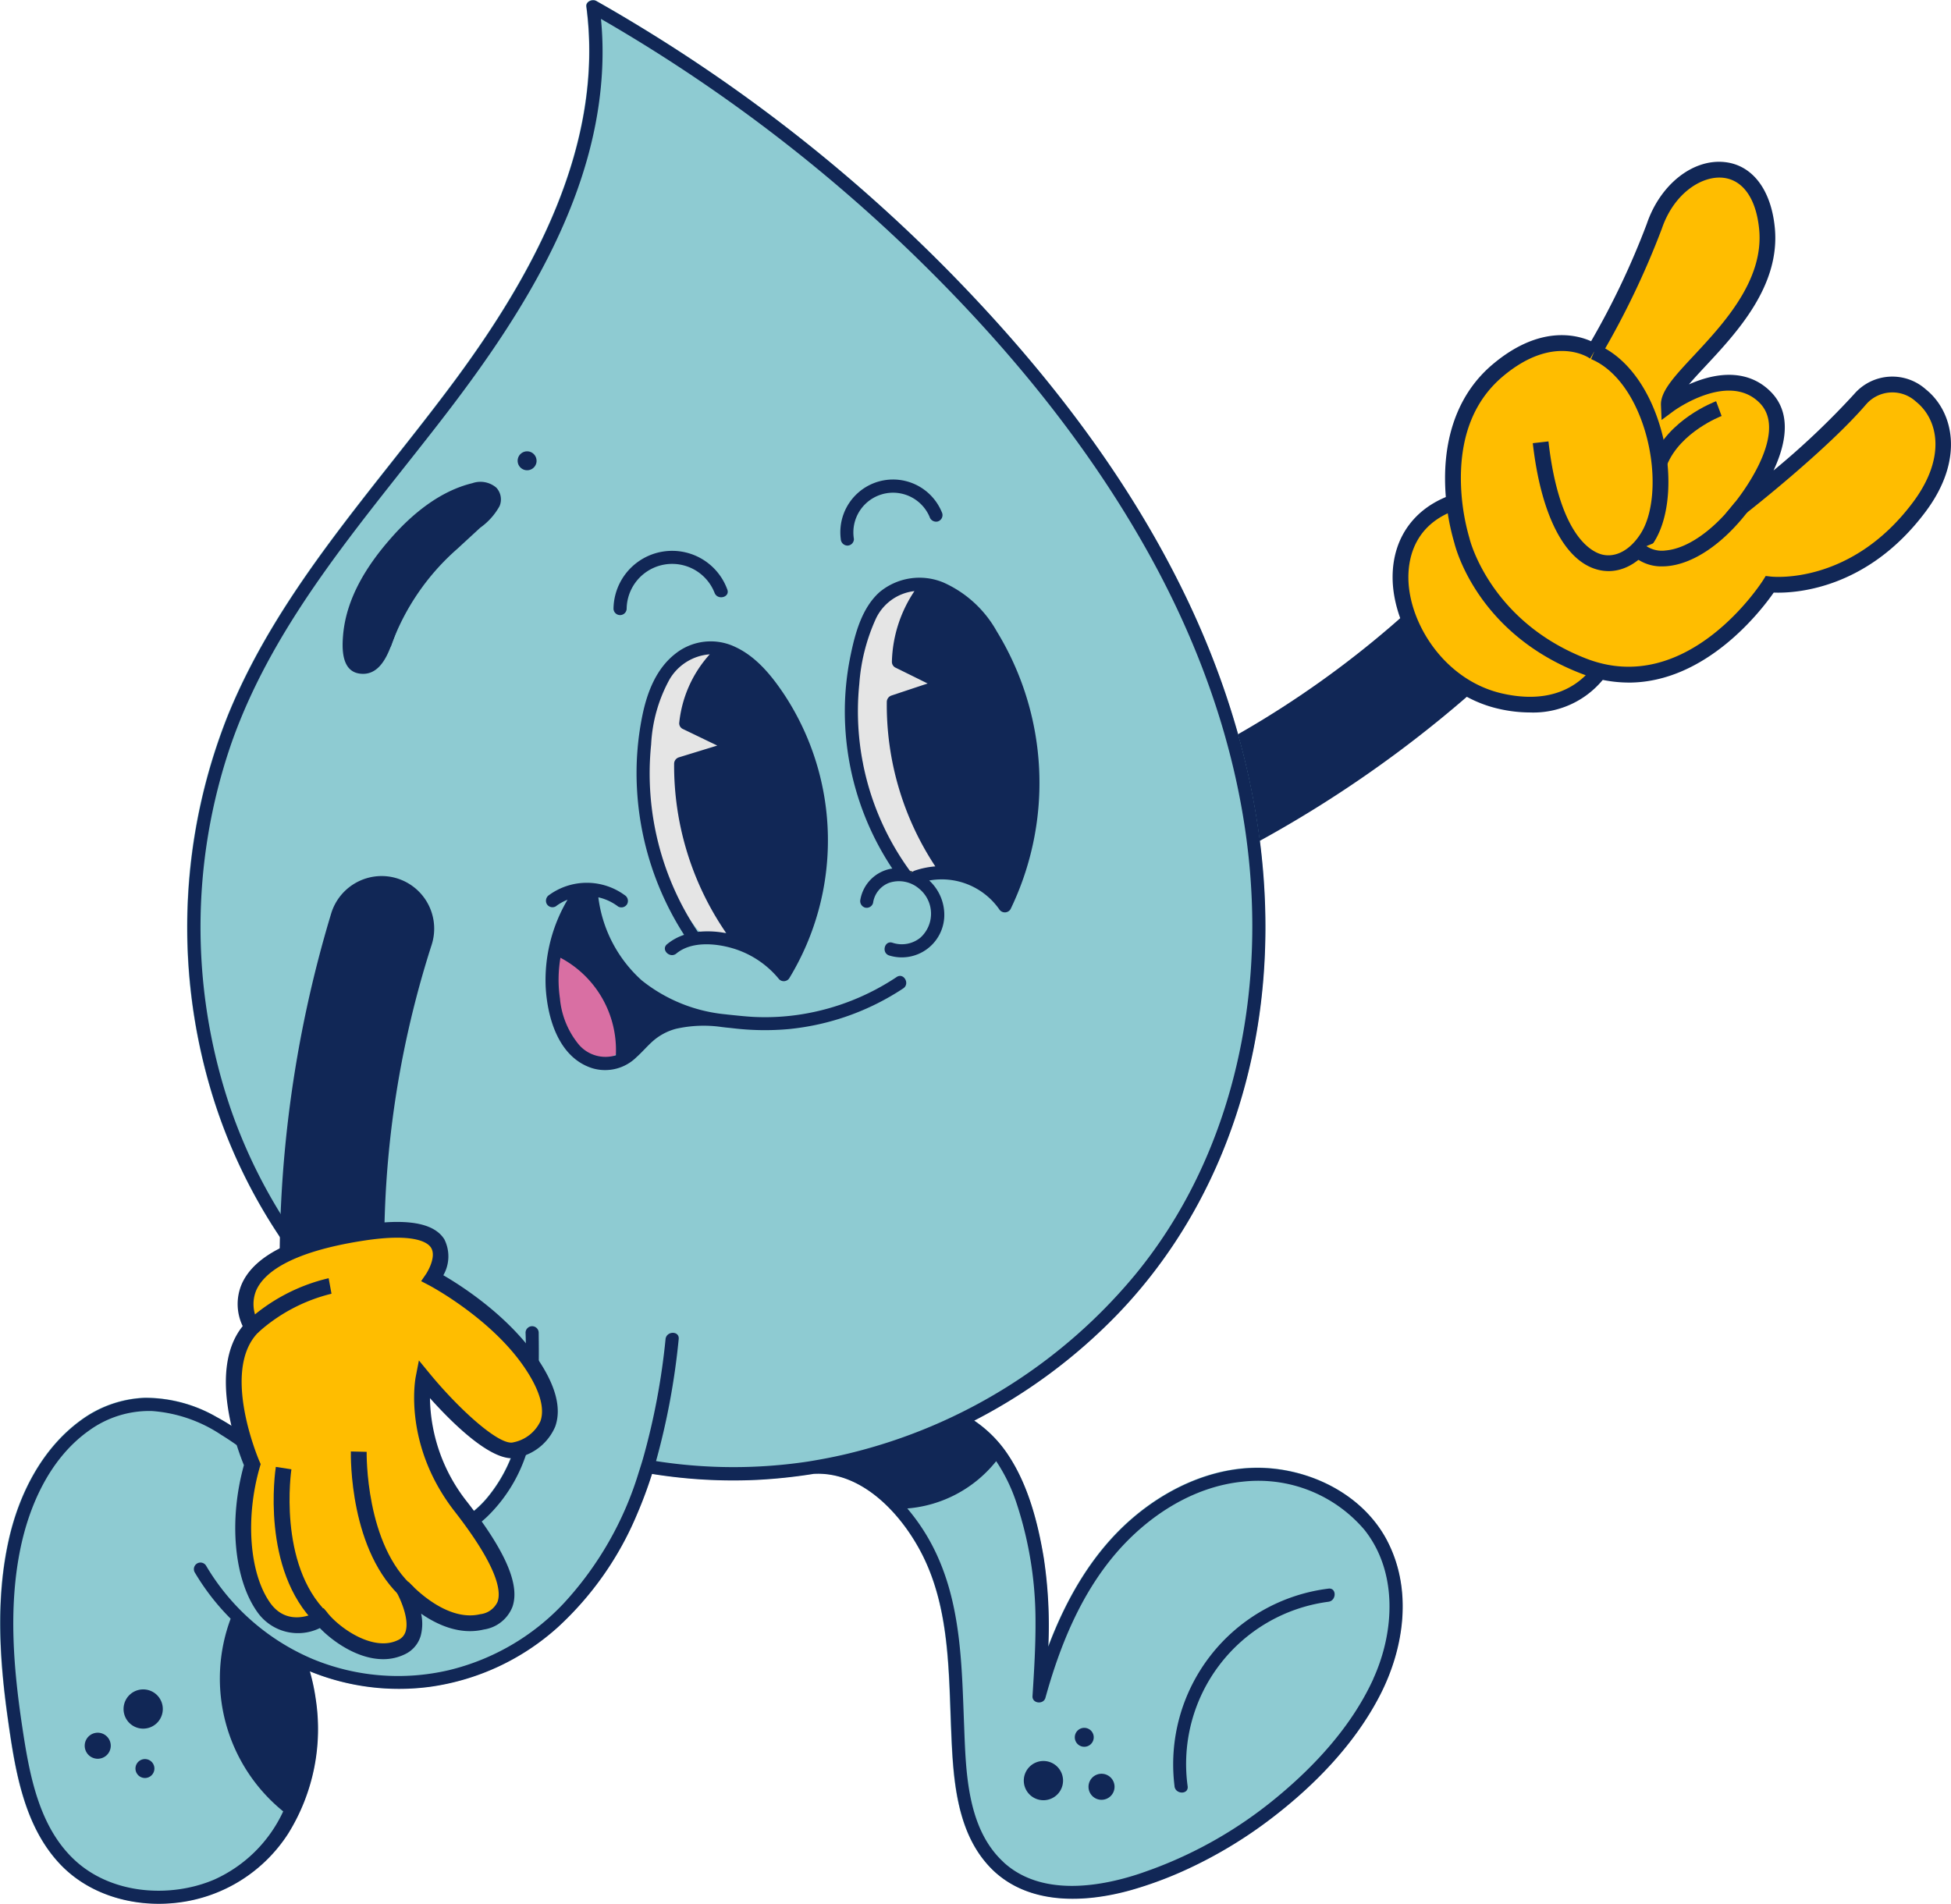 <svg xmlns="http://www.w3.org/2000/svg" xmlns:xlink="http://www.w3.org/1999/xlink" id="Groupe_1736" data-name="Groupe 1736" width="229.225" height="223.699" viewBox="0 0 229.225 223.699"><defs><clipPath id="clip-path"><rect id="Rectangle_207" data-name="Rectangle 207" width="229.225" height="223.699" fill="none"></rect></clipPath></defs><g id="Groupe_218" data-name="Groupe 218" clip-path="url(#clip-path)"><path id="Trac&#xE9;_1658" data-name="Trac&#xE9; 1658" d="M221.936,137.417h0a6.13,6.13,0,0,1,2.185-9.153A114.983,114.983,0,0,0,257,103.7a6.128,6.128,0,1,1,8.878,8.449,140.291,140.291,0,0,1-36.174,27.027,6.143,6.143,0,0,1-7.77-1.756" transform="translate(-84.42 -38.914)" fill="#112756"></path><path id="Trac&#xE9;_1659" data-name="Trac&#xE9; 1659" d="M291.127,112.834s-2.644,8.192-12.9,5.888c-11.875-2.668-17.216-20.635-4.221-23.729Z" transform="translate(-101.916 -36.333)" fill="#ffbd00"></path><path id="Trac&#xE9;_1660" data-name="Trac&#xE9; 1660" d="M281.066,119.415a16.506,16.506,0,0,1-3.611-.423c-7.668-1.723-12.455-9.331-12.494-15.392-.033-5.111,3.056-8.9,8.262-10.143l.516-.123,17.867,18.623-.17.527a10.592,10.592,0,0,1-10.369,6.93m-7.922-24.024c-5.529,1.548-6.346,5.771-6.331,8.2.034,5.352,4.268,12.072,11.049,13.6,7.939,1.786,10.871-3.136,11.611-4.773Z" transform="translate(-101.342 -35.699)" fill="#112756"></path><path id="Trac&#xE9;_1661" data-name="Trac&#xE9; 1661" d="M277.507,75.905s-4.229-12.939,4.2-20.042c6.591-5.55,11.317-2.177,11.317-2.177s4.877-8.276,7.066-14.736c2.7-7.978,12.246-9.824,13.243.219s-11.674,17.355-11.53,20.744c0,0,7.016-5.194,11.316-.886s-2.8,12.9-2.8,12.9,9.395-7.353,13.957-12.667,14.643,2.35,6.971,12.636-17.588,9.119-17.588,9.119-9.088,14.585-21.939,9.565c-11.875-4.638-14.22-14.675-14.22-14.675" transform="translate(-105.735 -12.35)" fill="#ffbd00"></path><path id="Trac&#xE9;_1662" data-name="Trac&#xE9; 1662" d="M296.512,91.977a15.547,15.547,0,0,1-5.7-1.108c-11.934-4.662-14.576-14.478-14.775-15.289a27.2,27.2,0,0,1-1.095-7.607c0-5.677,1.93-10.308,5.6-13.393,5.443-4.584,9.764-3.513,11.559-2.711a93.193,93.193,0,0,0,6.543-13.791c1.57-4.633,5.439-7.688,9.2-7.253,3.215.368,5.4,3.238,5.838,7.677.679,6.836-4.434,12.318-8.168,16.322-.671.719-1.35,1.448-1.922,2.117.433-.192.9-.378,1.392-.541,3.352-1.111,6.2-.629,8.217,1.4,2.564,2.568,1.73,6.278.333,9.256a92.477,92.477,0,0,0,9.468-8.971,5.918,5.918,0,0,1,8.425-.561c3.227,2.583,4.6,8.177-.009,14.354-6.926,9.286-15.55,9.614-17.861,9.526-1.47,2.11-7.942,10.576-17.049,10.576M277.835,75.118c.031.128,2.429,9.639,13.655,14.025,11.995,4.685,20.729-9.053,20.815-9.192l.311-.5.584.069c.38.041,9.5.949,16.737-8.753,3.893-5.22,2.974-9.688.335-11.8a4.09,4.09,0,0,0-5.861.322c-4.57,5.321-13.7,12.489-14.089,12.792l-6.688,5.234,5.4-6.554c.066-.08,6.512-7.993,2.857-11.656-3.692-3.7-10.046.93-10.109.977l-1.4,1.039-.073-1.744c-.068-1.611,1.577-3.375,3.855-5.816,3.492-3.745,8.275-8.873,7.68-14.875-.353-3.561-1.886-5.754-4.205-6.02-2.444-.285-5.791,1.733-7.238,6.007a97.9,97.9,0,0,1-7.146,14.909l-.513.871-.823-.587c-.167-.115-4.266-2.849-10.183,2.132-3.267,2.751-4.927,6.762-4.935,11.923a25.639,25.639,0,0,0,1.015,7.122Z" transform="translate(-105.161 -11.774)" fill="#112756"></path><path id="Trac&#xE9;_1663" data-name="Trac&#xE9; 1663" d="M299.407,66.94c7.131,2.954,9.77,16.288,6.278,21.823s-10.794,4.355-12.562-11.19" transform="translate(-112.114 -25.603)" fill="#ffbd00"></path><path id="Trac&#xE9;_1664" data-name="Trac&#xE9; 1664" d="M300.537,92.177a5,5,0,0,1-1.121-.128c-3.972-.908-6.809-6.34-7.783-14.9l1.841-.21c1.284,11.291,5.188,13.039,6.354,13.306,1.6.364,3.283-.571,4.5-2.505,1.689-2.677,1.848-7.763.385-12.367-1.284-4.042-3.556-7-6.234-8.106l.709-1.711c3.185,1.318,5.841,4.693,7.291,9.256,1.641,5.169,1.407,10.762-.584,13.916-1.4,2.219-3.345,3.45-5.361,3.45" transform="translate(-111.544 -25.073)" fill="#112756"></path><path id="Trac&#xE9;_1665" data-name="Trac&#xE9; 1665" d="M323.791,96.478c-4.366,5.635-9.522,7.4-12.139,5" transform="translate(-119.201 -36.901)" fill="#ffbd00"></path><path id="Trac&#xE9;_1666" data-name="Trac&#xE9; 1666" d="M314.112,103.1a5.021,5.021,0,0,1-3.474-1.286l1.252-1.367a3.3,3.3,0,0,0,2.623.783c2.526-.215,5.576-2.334,8.159-5.668l1.464,1.135c-2.938,3.791-6.388,6.116-9.465,6.378-.188.016-.374.023-.558.023" transform="translate(-118.813 -36.549)" fill="#112756"></path><path id="Trac&#xE9;_1667" data-name="Trac&#xE9; 1667" d="M322.709,77.754s-5.211,1.932-6.977,6.332" transform="translate(-120.761 -29.739)" fill="#ffbd00"></path><path id="Trac&#xE9;_1668" data-name="Trac&#xE9; 1668" d="M316.06,83.892l-1.719-.69c1.9-4.727,7.286-6.771,7.515-6.856l.645,1.736c-.048.018-4.854,1.854-6.441,5.809" transform="translate(-120.229 -29.201)" fill="#112756"></path><path id="Trac&#xE9;_1669" data-name="Trac&#xE9; 1669" d="M162.938,180.984c-2.637-5.007-8.083-7.96-13.6-8.466-6-.55-11.869,2.02-16.346,5.879-4.625,3.982-7.725,9.392-9.856,15.054a53.256,53.256,0,0,0-.531-10.4c-.679-4.119-1.822-8.547-4.15-12.066a14.425,14.425,0,0,0-4.026-4.089,64.263,64.263,0,0,0,16.79-12.449C141.51,143.8,147.185,129.768,148.4,115.1c1.278-15.543-2.371-31.049-9.1-45.018s-16.34-26.4-27.109-37.477a188.026,188.026,0,0,0-37.1-29.542q-2.5-1.528-5.057-2.97c-.457-.253-1.241.062-1.161.667C71.014,16.984,62.671,32.193,53.334,44.8,43.948,57.462,32.808,69.2,26.768,83.99a67.245,67.245,0,0,0-2.18,43.517A63.549,63.549,0,0,0,49.011,161.89a66.023,66.023,0,0,0,11.826,6.663,17.4,17.4,0,0,1-3.316,7.034,11.579,11.579,0,0,1-7.145,4.366c-3.248.506-6.509-.6-9.325-2.161-5.663-3.124-9.917-8.225-15.611-11.3a16.751,16.751,0,0,0-8.485-2.267,13.572,13.572,0,0,0-7.46,2.624c-4.563,3.31-7.287,8.664-8.491,14.068C-.551,187.882-.075,195.088.919,202.1c.84,5.928,1.865,12.474,6.175,16.982,3.551,3.705,8.929,5.088,13.925,4.434a17.944,17.944,0,0,0,12.814-8.1,23.271,23.271,0,0,0,3.223-15.858,23.665,23.665,0,0,0-.685-3.2,27.654,27.654,0,0,0,14.154,1.815,28.227,28.227,0,0,0,15.018-7.034,37.785,37.785,0,0,0,9.263-13.221,50.511,50.511,0,0,0,1.772-4.761,59.8,59.8,0,0,0,12.338.7,61.985,61.985,0,0,0,6.41-.667l.21-.038c5.749-.346,10.473,4.81,12.888,9.677,3.1,6.261,3.02,13.5,3.3,20.322.216,5.218.488,11.319,3.958,15.531a12.343,12.343,0,0,0,.945,1.031c4.31,4.132,10.831,3.853,16.2,2.353a45.187,45.187,0,0,0,6.07-2.211,52.506,52.506,0,0,0,10.6-6.342c5.014-3.853,9.683-8.676,12.6-14.339,2.871-5.576,3.847-12.455.84-18.192" transform="translate(0 0)" fill="#8ecbd2"></path><path id="Trac&#xE9;_1670" data-name="Trac&#xE9; 1670" d="M130.094,109.344a6.891,6.891,0,0,0-13.365,2.285.773.773,0,0,0,1.544,0,5.349,5.349,0,0,1,10.332-1.877c.359.914,1.853.515,1.489-.411" transform="translate(-44.647 -40.088)" fill="#112756"></path><path id="Trac&#xE9;_1671" data-name="Trac&#xE9; 1671" d="M171.864,95.222a6.194,6.194,0,0,0-11.928,3.01.8.8,0,0,0,.772.772.775.775,0,0,0,.772-.772,4.664,4.664,0,0,1,8.892-2.6.8.8,0,0,0,.95.54.778.778,0,0,0,.539-.95" transform="translate(-61.152 -34.896)" fill="#112756"></path><path id="Trac&#xE9;_1672" data-name="Trac&#xE9; 1672" d="M162.993,181.034c-2.637-5.008-8.083-7.96-13.6-8.466-6-.55-11.869,2.019-16.346,5.879-4.625,3.983-7.725,9.393-9.856,15.055a53.263,53.263,0,0,0-.531-10.4c-.679-4.119-1.822-8.546-4.15-12.066a14.424,14.424,0,0,0-4.026-4.088,64.263,64.263,0,0,0,16.79-12.449c10.288-10.652,15.963-24.682,17.173-39.355,1.278-15.543-2.371-31.049-9.1-45.017s-16.34-26.405-27.109-37.477a188.032,188.032,0,0,0-37.1-29.543q-2.5-1.528-5.057-2.97C69.624-.117,68.839.2,68.92.8c2.149,16.228-6.194,31.438-15.531,44.042C44,57.51,32.863,69.249,26.823,84.039a67.245,67.245,0,0,0-2.18,43.517,63.551,63.551,0,0,0,24.423,34.383A66.061,66.061,0,0,0,60.892,168.6a17.4,17.4,0,0,1-3.316,7.034A11.582,11.582,0,0,1,50.431,180c-3.248.506-6.509-.605-9.325-2.161-5.663-3.125-9.917-8.225-15.611-11.3a16.744,16.744,0,0,0-8.485-2.266,13.568,13.568,0,0,0-7.46,2.624c-4.563,3.31-7.287,8.664-8.491,14.067C-.5,187.93-.02,195.137.974,202.146c.84,5.928,1.865,12.474,6.175,16.982,3.551,3.705,8.929,5.088,13.925,4.434a17.944,17.944,0,0,0,12.814-8.1,23.271,23.271,0,0,0,3.223-15.858,23.665,23.665,0,0,0-.685-3.2,27.654,27.654,0,0,0,14.154,1.815A28.227,28.227,0,0,0,65.6,191.191,37.791,37.791,0,0,0,74.86,177.97a50.643,50.643,0,0,0,1.772-4.761,59.8,59.8,0,0,0,12.338.7,61.989,61.989,0,0,0,6.41-.667l.21-.037c5.749-.346,10.473,4.81,12.888,9.677,3.1,6.262,3.02,13.505,3.3,20.323.216,5.218.488,11.319,3.958,15.531a12.344,12.344,0,0,0,.945,1.031c4.31,4.131,10.831,3.853,16.2,2.353a45.19,45.19,0,0,0,6.07-2.211,52.524,52.524,0,0,0,10.6-6.342c5.014-3.853,9.683-8.676,12.6-14.339,2.871-5.576,3.847-12.455.84-18.192M99.808,170.788c-1.6.389-3.211.7-4.835.963A58.822,58.822,0,0,1,77.1,171.7a84.069,84.069,0,0,0,2.662-14.333c.111-.988-1.433-.982-1.544,0a81.185,81.185,0,0,1-2.661,14.079c-.148.506-.309,1.007-.469,1.507a39.637,39.637,0,0,1-8.843,15.469,27.241,27.241,0,0,1-13.505,7.849,26.236,26.236,0,0,1-15.951-1.3A26.585,26.585,0,0,1,24.23,183.984a.774.774,0,0,0-1.334.784,27.547,27.547,0,0,0,4.224,5.453,20.1,20.1,0,0,0,6.175,22.638,16.278,16.278,0,0,1-8.145,8.034c-.222.093-.457.185-.692.272a15.629,15.629,0,0,1-1.55.482c-4.687,1.2-10.133.438-13.851-2.828-4.489-3.958-5.582-10.313-6.428-15.932-1.019-6.805-1.612-13.857-.259-20.662C3.432,176.877,5.92,171.331,10.5,168.1a12.063,12.063,0,0,1,7.361-2.285,16.839,16.839,0,0,1,8.151,2.8c5.335,3.279,9.516,8.151,15.148,10.992a16.244,16.244,0,0,0,8.713,2,12.48,12.48,0,0,0,7.4-3.39,18.047,18.047,0,0,0,5.033-9.028l.346-1.538a38.712,38.712,0,0,0,.636-6.015c.056-1.68.043-3.365.025-5.051a.773.773,0,0,0-1.544,0,57.758,57.758,0,0,1-.55,10.455,64.368,64.368,0,0,1-7.738-4.039,62.062,62.062,0,0,1-26.269-32.438,66.1,66.1,0,0,1-.025-43.146c5.175-14.79,15.926-26.609,25.3-38.836C61.781,36.459,70.643,22.33,70.815,6.54a40.066,40.066,0,0,0-.185-4.3A186.885,186.885,0,0,1,106.669,29.29c11.017,10.584,20.965,22.509,28.387,35.9,7.386,13.326,12.06,28.19,12.1,43.5.037,14.734-4.273,29.542-13.7,41.034a62.843,62.843,0,0,1-33.655,21.064m61.585,26.479c-2.532,5.564-6.9,10.3-11.591,14.135a50.11,50.11,0,0,1-14.376,8.244c-.537.191-1.068.389-1.612.568-4.99,1.636-11.535,2.526-15.8-1.309-.043-.037-.074-.074-.111-.111-4.273-3.971-4.391-10.615-4.6-16.025-.259-6.527-.309-13.314-2.927-19.427a23.614,23.614,0,0,0-3.748-6.076,14.887,14.887,0,0,0,10.442-5.558,20.167,20.167,0,0,1,2.421,5.02,44.205,44.205,0,0,1,2.2,13.888c.012,2.9-.167,5.8-.352,8.695-.056.883,1.291,1.031,1.519.2,1.68-6.064,4.119-12.1,8.25-16.939,3.767-4.4,9.053-7.867,14.919-8.454a16.365,16.365,0,0,1,14.308,5.656c3.94,4.952,3.551,11.992,1.05,17.488" transform="translate(-0.021 -0.019)" fill="#112756"></path><path id="Trac&#xE9;_1673" data-name="Trac&#xE9; 1673" d="M241.453,302.281a20.8,20.8,0,0,0-18.086,23.188c0,.012,0,.025,0,.038.124.973,1.667.989,1.544,0a19.22,19.22,0,0,1,16.412-21.666l.125-.017c.971-.128.984-1.674,0-1.544" transform="translate(-85.373 -115.614)" fill="#112756"></path><path id="Trac&#xE9;_1674" data-name="Trac&#xE9; 1674" d="M173.537,165.6a.7.7,0,0,0-.321.253.676.676,0,0,0-.074-.124c-.08-.1-.154-.21-.229-.321a5.64,5.64,0,0,1,.624.191" transform="translate(-66.136 -63.267)" fill="#161615"></path><path id="Trac&#xE9;_1675" data-name="Trac&#xE9; 1675" d="M111.346,170.5a.141.141,0,0,0-.019.031c-.006-.012-.012-.025-.006-.031a.019.019,0,0,1,.025,0" transform="translate(-42.577 -65.21)" fill="#d6000d"></path><path id="Trac&#xE9;_1676" data-name="Trac&#xE9; 1676" d="M111.346,170.5a.141.141,0,0,0-.019.031c-.006-.012-.012-.025-.006-.031a.019.019,0,0,1,.025,0" transform="translate(-42.577 -65.21)" fill="#d6000d"></path><path id="Trac&#xE9;_1677" data-name="Trac&#xE9; 1677" d="M28,335.828a1.112,1.112,0,1,1-1.112-1.112A1.112,1.112,0,0,1,28,335.828" transform="translate(-9.859 -128.022)" fill="#112756"></path><path id="Trac&#xE9;_1678" data-name="Trac&#xE9; 1678" d="M19.178,331.23a1.53,1.53,0,1,1-1.53-1.529,1.53,1.53,0,0,1,1.53,1.529" transform="translate(-6.165 -126.104)" fill="#112756"></path><path id="Trac&#xE9;_1679" data-name="Trac&#xE9; 1679" d="M28.119,323.765a2.305,2.305,0,1,1-2.305-2.305,2.3,2.3,0,0,1,2.305,2.305" transform="translate(-8.992 -122.952)" fill="#112756"></path><path id="Trac&#xE9;_1680" data-name="Trac&#xE9; 1680" d="M204.821,329.1a1.112,1.112,0,1,1,0,1.575,1.112,1.112,0,0,1,0-1.575Z" transform="translate(-78.215 -125.75)" fill="#112756"></path><path id="Trac&#xE9;_1681" data-name="Trac&#xE9; 1681" d="M207.55,337.961a1.53,1.53,0,1,1,0,2.163l0,0a1.53,1.53,0,0,1,0-2.161" transform="translate(-79.213 -129.092)" fill="#112756"></path><path id="Trac&#xE9;_1682" data-name="Trac&#xE9; 1682" d="M195.469,335.757a2.305,2.305,0,1,1,0,3.26,2.3,2.3,0,0,1,0-3.26Z" transform="translate(-74.505 -128.162)" fill="#112756"></path><path id="Trac&#xE9;_1683" data-name="Trac&#xE9; 1683" d="M129.647,123.039c-4.94,1.911-6.5,7.083-6.854,11.927-.379,5.229-.412,10.621,2.092,15.377a34.208,34.208,0,0,0,2.214,3.566c.448.645.916,1.275,1.395,1.9a2.521,2.521,0,0,0,.919.865,9.321,9.321,0,0,0,1.2.4,1.56,1.56,0,0,0,1.743-2.268c-2.088-3.612-5.053-7.3-5.266-11.64-.108-2.193.556-4.335.816-6.5.251-2.061.165-4.3,1-6.237l-2.821-1.19c-.283,1.565-.469,3.267.5,4.645a3.6,3.6,0,0,0,1.659,1.339,3.766,3.766,0,0,0,1.1.221,1.31,1.31,0,0,0,.364.015c.172-.046-.053.138-.29-.154-.132-.227-.264-.454-.4-.679l.048.146,1.078-1.9a11.309,11.309,0,0,1-2.387.474l1.489,1.133c-.231-1.656-.432-3.42.517-4.891.9-1.389,2.113-2.5,2.491-4.173.438-1.935-2.539-2.762-2.977-.821-.371,1.636-1.924,2.725-2.612,4.225-.953,2.075-.7,4.29-.4,6.48a1.538,1.538,0,0,0,1.489,1.134,15.288,15.288,0,0,0,3.211-.584,1.563,1.563,0,0,0,1.078-1.9,2.085,2.085,0,0,0-1.338-1.412,9.344,9.344,0,0,0-1.452-.185c.377.067.04.054-.033-.091a2.217,2.217,0,0,1-.243-.448,3.987,3.987,0,0,1,.081-1.754,1.562,1.562,0,0,0-.894-1.821,1.527,1.527,0,0,0-1.928.632,23.291,23.291,0,0,0-1.347,7.111c-.24,2.4-1.012,4.754-.892,7.183.247,4.99,3.282,9.036,5.688,13.2l1.743-2.268-1.011-.317c.227.132.454.264.679.4a27.849,27.849,0,0,1-4.287-6.978,21.671,21.671,0,0,1-1.112-8.082,30.2,30.2,0,0,1,.868-8.24c.6-1.988,1.873-4.065,3.9-4.848a1.587,1.587,0,0,0,1.078-1.9,1.556,1.556,0,0,0-1.9-1.079" transform="translate(-46.894 -47.042)" fill="#e5e5e5"></path><path id="Trac&#xE9;_1684" data-name="Trac&#xE9; 1684" d="M168.543,110.9c-2.655,1.179-3.643,4.053-4.333,6.645l3.033.411c-.019-.245-.038-.487-.058-.732-.111-1.409-2.121-2.248-2.876-.779a7.49,7.49,0,0,0-.66,1.749l2.977.821a5.021,5.021,0,0,1,.755-2.071l-2.822-1.189a26.093,26.093,0,0,0,.191,19.542l2.822-1.19q-.577-1.2-1.153-2.394c-.783-1.627-3.211-.454-2.821,1.189a52.473,52.473,0,0,0,2.434,7.657,8.9,8.9,0,0,0,1.865,3.294,3.527,3.527,0,0,0,3.611.837,1.568,1.568,0,0,0,.679-2.579A12.02,12.02,0,0,1,170.5,139.9a10.255,10.255,0,0,1-.871-2.647c-.477-2.09-.926-4.194-1.27-6.309a24.484,24.484,0,0,1,.585-12l-2.978-.821c-.276,1.43-.52,3.566.644,4.693a2.789,2.789,0,0,0,1.828.689c.262.016.527,0,.79-.008.124,0,.214.021.209,0,.015.074-.552-.451-.243-.067q.157-1.212.312-2.425a8.071,8.071,0,0,1-2,.71c-1.938.437-1.118,3.414.821,2.978a11.349,11.349,0,0,0,2.737-1.021,1.566,1.566,0,0,0,.312-2.425,3.03,3.03,0,0,0-2.594-.83c-.088,0-.175,0-.262,0-.114-.007-.115,0,0,.012a.954.954,0,0,1,.386.371c-.007-.027-.014-.053-.021-.08.069-.072-.042-.669-.04-.823a5.223,5.223,0,0,1,.1-.95,1.545,1.545,0,1,0-2.978-.822c-1.527,4.4-1.322,9.113-.585,13.648.366,2.249.824,4.5,1.365,6.716a11.8,11.8,0,0,0,1.218,3.207,16.844,16.844,0,0,0,2.038,2.6l.679-2.581c-.651.26-.982-.459-1.239-.969a25.309,25.309,0,0,1-1.071-2.643,52.823,52.823,0,0,1-1.8-6.018l-2.821,1.189,1.152,2.4c.748,1.553,3.505.433,2.822-1.189a23.55,23.55,0,0,1-.191-17.9,1.529,1.529,0,0,0-.894-1.821,1.572,1.572,0,0,0-1.928.632,7.064,7.064,0,0,0-1.066,2.808c-.4,1.933,2.532,2.768,2.977.821a4.228,4.228,0,0,1,.349-1.011l-2.877-.78c.02.244.039.487.058.732.131,1.662,2.563,2.182,3.033.41.494-1.856,1-3.952,2.913-4.8a1.555,1.555,0,0,0,.556-2.112,1.582,1.582,0,0,0-2.112-.556" transform="translate(-62.25 -42.341)" fill="#e5e5e5"></path><path id="Trac&#xE9;_1685" data-name="Trac&#xE9; 1685" d="M105.4,181.794a30.58,30.58,0,0,0,.64,6.011,7.182,7.182,0,0,0,2.426,4.621,4.177,4.177,0,0,0,2.668.906,2.239,2.239,0,0,0,2.347-2.183,5.222,5.222,0,0,0-.97-2.515c-.427-.735-.89-1.449-1.3-2.192-.124-.222-.241-.445-.353-.673-.037-.076-.072-.152-.108-.228-.227-.483.036.11-.075-.173a10.389,10.389,0,0,1-.4-1.322,7.743,7.743,0,0,0-1.05-2.695l-2.426,1.871a11.009,11.009,0,0,1,2.009,2.408,10.816,10.816,0,0,1,1.3,2.846,1.544,1.544,0,0,0,2.977-.821,15.147,15.147,0,0,0-4.107-6.617,1.55,1.55,0,0,0-2.027-.12,1.531,1.531,0,0,0-.4,1.991,4.426,4.426,0,0,1,.325.53l.028.062c.036.1.07.2.1.3.128.4.219.817.322,1.226a12.2,12.2,0,0,0,.973,2.532c.414.806.905,1.568,1.368,2.347.232.39.44.791.663,1.186q.14.291.024.025c.045.179.056.171.033-.023a1.1,1.1,0,0,1,.689-.834c.151-.012.168-.015.052-.008a1.673,1.673,0,0,1-.222,0c.167.032.157.029-.027-.008a2.667,2.667,0,0,1-.283-.085c.14.062.123.052-.04-.028-.088-.048-.174-.1-.258-.156.107.094.09.081-.049-.038a3.338,3.338,0,0,1-.421-.44c.151.2-.166-.3-.193-.353-.052-.1-.1-.2-.145-.3.048.117.039.087-.03-.089a11.837,11.837,0,0,1-.334-1.2,25.261,25.261,0,0,1-.645-5.761,1.544,1.544,0,1,0-3.088,0" transform="translate(-40.312 -68.942)" fill="#d96fa3"></path><path id="Trac&#xE9;_1686" data-name="Trac&#xE9; 1686" d="M138.479,128.31c-1.476-2.217-3.285-4.459-5.755-5.607a6.669,6.669,0,0,0-7.046.784c-2.266,1.766-3.322,4.533-3.884,7.268a33.829,33.829,0,0,0-.636,8.534,35.193,35.193,0,0,0,5.539,17.235,6.174,6.174,0,0,0-2,1.1c-.766.636.333,1.722,1.093,1.093,1.735-1.439,4.52-1.217,6.552-.63a11.11,11.11,0,0,1,5.521,3.656.772.772,0,0,0,1.092,0,.763.763,0,0,0,.118-.153,31.166,31.166,0,0,0-.593-33.278m-10.171,27.862a33.456,33.456,0,0,1-5.484-22.021,17.683,17.683,0,0,1,2.155-7.633,5.991,5.991,0,0,1,4.73-2.958,14.15,14.15,0,0,0-3.588,8.083.746.746,0,0,0,.383.668c1.365.654,2.723,1.315,4.088,1.97-1.5.463-3,.92-4.5,1.383a.794.794,0,0,0-.568.747,34.708,34.708,0,0,0,6.132,19.921,11.051,11.051,0,0,0-3.347-.161m9.967,3.723a12.392,12.392,0,0,0-4.144-2.809.213.213,0,0,0-.043-.068,32.689,32.689,0,0,1-7.015-20.039q2.909-.9,5.823-1.79a.786.786,0,0,0,.185-1.414q-2.677-1.3-5.36-2.587a12.548,12.548,0,0,1,3.829-7.305c2.18.784,3.853,2.723,5.15,4.557a29.3,29.3,0,0,1,1.575,31.456" transform="translate(-46.322 -46.678)" fill="#112756"></path><path id="Trac&#xE9;_1687" data-name="Trac&#xE9; 1687" d="M178.563,116.192a13.427,13.427,0,0,0-6.218-5.681,7.328,7.328,0,0,0-7.534,1.129c-2.05,1.847-2.847,4.774-3.384,7.373a32.491,32.491,0,0,0-.642,8.362,33.314,33.314,0,0,0,5.533,16.741,2.241,2.241,0,0,0-.272.043,4.478,4.478,0,0,0-3.477,3.588.8.8,0,0,0,.537.952.779.779,0,0,0,.951-.543,2.967,2.967,0,0,1,1.9-2.371,3.628,3.628,0,0,1,3.5.685,3.791,3.791,0,0,1,.185,5.743,3.449,3.449,0,0,1-3.285.624c-.945-.327-1.352,1.167-.414,1.488a5,5,0,0,0,6.478-4.508,5.5,5.5,0,0,0-1.766-4.3,8.255,8.255,0,0,1,8.219,3.372.781.781,0,0,0,1.334,0,34.1,34.1,0,0,0-1.649-32.7m-9.615,28.171a.232.232,0,0,0-.068.031.7.7,0,0,0-.321.253.675.675,0,0,0-.074-.124c-.08-.106-.154-.211-.228-.321a31.815,31.815,0,0,1-5.811-21.793,22.229,22.229,0,0,1,1.883-7.509,5.7,5.7,0,0,1,4.594-3.384,15.564,15.564,0,0,0-2.649,8.306.763.763,0,0,0,.383.667q1.908.936,3.816,1.884-2.112.7-4.23,1.407a.8.8,0,0,0-.568.741,34.379,34.379,0,0,0,5.7,19.341,9.9,9.9,0,0,0-2.427.5m10.418,2.7a9.924,9.924,0,0,0-6.089-3.149,32.9,32.9,0,0,1-6.058-18.834c1.828-.6,3.662-1.211,5.484-1.822a.78.78,0,0,0,.185-1.409c-1.686-.827-3.365-1.667-5.051-2.494a13.975,13.975,0,0,1,2.871-7.713c2.594.538,4.582,2.47,6.039,4.594a31.182,31.182,0,0,1,5.175,14.611,32.507,32.507,0,0,1-2.557,16.215" transform="translate(-61.48 -42.057)" fill="#112756"></path><path id="Trac&#xE9;_1688" data-name="Trac&#xE9; 1688" d="M145.044,179.053a28.178,28.178,0,0,1-11.023,4.354,27.212,27.212,0,0,1-5.842.327c-.982-.056-1.958-.167-2.933-.266-.068-.006-.136-.012-.2-.025a18.562,18.562,0,0,1-9.948-4A15.742,15.742,0,0,1,110,169.685a6,6,0,0,1,2.322,1.081.779.779,0,0,0,1.056-.278.793.793,0,0,0-.278-1.056,7.543,7.543,0,0,0-8.88-.019.8.8,0,0,0-.278,1.055.777.777,0,0,0,1.056.279,5.78,5.78,0,0,1,1.383-.779,18.553,18.553,0,0,0-2.569,10.239c.2,3.705,1.544,8.33,5.5,9.565a5.241,5.241,0,0,0,5.156-1.291c.636-.568,1.192-1.217,1.815-1.791a6.732,6.732,0,0,1,2.834-1.556,14.851,14.851,0,0,1,5.379-.21c.253.031.506.062.753.086.031,0,.062.006.086.006l.506.056a31.462,31.462,0,0,0,6.558.093,29.62,29.62,0,0,0,13.425-4.78c.821-.55.049-1.89-.778-1.334m-32.988,9.195A4.12,4.12,0,0,1,107.715,187a9.913,9.913,0,0,1-2.229-5.447,15.24,15.24,0,0,1,.062-4.767,12.277,12.277,0,0,1,6.509,11.461m4.205-3.508a27.227,27.227,0,0,0-2.655,2.47,13.694,13.694,0,0,0-7.731-11.974,18.458,18.458,0,0,1,2.575-5.668c-.006-.012-.012-.025-.006-.031a.019.019,0,0,1,.025,0,.141.141,0,0,0-.019.031,17.229,17.229,0,0,0,5.558,10.973,17.5,17.5,0,0,0,5.095,3.007,8.27,8.27,0,0,0-2.841,1.191" transform="translate(-39.7 -64.248)" fill="#112756"></path><path id="Trac&#xE9;_1689" data-name="Trac&#xE9; 1689" d="M109.989,169.315l.564,2.464,1.438,3.595,1.9,3.234,3.44,3.286L121.4,184l-1.654,1.079s-2.31,1.077-2.465,1.181-1.844,1.464-1.844,1.464l-1.083,1.256-.411-1.848a19.441,19.441,0,0,1-.926-2.926,13.552,13.552,0,0,0-1.076-2.464l-1.386-2.237-1.694-1.525-2.584-1.526v-1.284l1.146-3.182,1.129-1.941Z" transform="translate(-40.648 -64.76)" fill="#112756"></path><path id="Trac&#xE9;_1690" data-name="Trac&#xE9; 1690" d="M134.779,123.757l-2.541,2.464-1.232,2.876-.76,2.824,1.427,1.231,3.155,1.664a11.379,11.379,0,0,1-1.41,1.16c-.154,0-3.172,1.078-3.172,1.078l-.832,1.746,1.129,6.57,2.566,6.969,2.416,4.891,2.461,1.971,3.388,2.257,1.284-1.62,2.622-6.151L146,149.7v-5.769l-.714-4.774-1.133-4.107-2.105-3.9-2.875-4.056-2.259-2.156Z" transform="translate(-49.499 -47.335)" fill="#112756"></path><path id="Trac&#xE9;_1691" data-name="Trac&#xE9; 1691" d="M173.417,111.2l4.364,1.489,3.234,3.553,2.618,5.072,1.438,3.748,1.489,5.5-.309,5.7-.546,3.844-.943,4.57-1.591,4.155-1.694-1.745s-2-1.027-2.208-1.129-3.131-.836-3.131-.836l-1.131-1.782-2.807-5.955-1.349-5.39-.618-6.879,3.44-1.235,1.9-.282L175,122.39l-4.547-2.156.391-3.388Z" transform="translate(-65.11 -42.532)" fill="#112756"></path><path id="Trac&#xE9;_1692" data-name="Trac&#xE9; 1692" d="M83.251,92.387a2.874,2.874,0,0,0-2.822-.532c-3.8.915-7.089,3.619-9.6,6.5-2.81,3.2-5.224,7.027-5.589,11.368-.142,1.63-.161,4.23,1.958,4.508,2.044.278,3.051-1.618,3.662-3.23a27.688,27.688,0,0,1,7.824-11.454c.889-.821,1.785-1.643,2.674-2.464a7.642,7.642,0,0,0,2.272-2.545,2.032,2.032,0,0,0-.377-2.148m-1.037,1.531c-.074.421-.543.766-.84,1.038-.4.383-.815.759-1.223,1.136l-2.563,2.359a27.521,27.521,0,0,0-6.15,7.583,34.341,34.341,0,0,0-2.069,4.551,3.643,3.643,0,0,1-1.167,1.92c-.84.531-1.334-.012-1.426-.852-.408-3.662,1.377-7.25,3.47-10.127a23.767,23.767,0,0,1,7.134-6.73c.6-.34,5.125-2.557,4.835-.877" transform="translate(-24.931 -35.08)" fill="#112756"></path><path id="Trac&#xE9;_1693" data-name="Trac&#xE9; 1693" d="M81.257,93.191l-5.2,2.4-3.447,3.08-2.3,3.08-2.053,3.767-.91,3.767-.527,3.249,1.027,1.405h1.711l1.93-2.369,2.177-5.914,3.354-4.039,2.6-2.632,3.237-3.1,1.075-2.016L82.215,93.2Z" transform="translate(-25.555 -35.644)" fill="#112756"></path><path id="Trac&#xE9;_1694" data-name="Trac&#xE9; 1694" d="M100.716,86.99A1.112,1.112,0,1,1,99.6,85.879a1.112,1.112,0,0,1,1.112,1.111" transform="translate(-37.672 -32.847)" fill="#112756"></path><path id="Trac&#xE9;_1695" data-name="Trac&#xE9; 1695" d="M66,166.746h0a6.184,6.184,0,0,1,5.069,8.028,116,116,0,0,0-5.437,41.056,6.185,6.185,0,0,1-6.984,6.432h0a6.2,6.2,0,0,1-5.373-5.978,141.563,141.563,0,0,1,5.982-45.166A6.2,6.2,0,0,1,66,166.746" transform="translate(-20.354 -63.756)" fill="#112756"></path><path id="Trac&#xE9;_1696" data-name="Trac&#xE9; 1696" d="M67.841,239.7s7.253,3.784,11.412,9.757c4.683,6.725,1.492,9.507-1.682,10.41s-10.818-8.408-10.818-8.408a20.092,20.092,0,0,0,4.39,15.056c5.85,7.517,7.292,12.4,2.5,13.553s-9.323-4.084-9.323-4.084,3.185,5.443-.154,7.062-7.654-1.305-9.354-3.389c0,0-4.179,2.437-6.824-1.295S44.846,267.81,46.649,261.6c0,0-4.886-11.116,0-16.146,0,0-5.578-8.214,12.892-11.08,13.38-2.075,8.3,5.33,8.3,5.33" transform="translate(-17.011 -89.503)" fill="#ffbd00"></path><path id="Trac&#xE9;_1697" data-name="Trac&#xE9; 1697" d="M61.45,283.885c-2.97,0-5.9-2.059-7.433-3.654a5.835,5.835,0,0,1-7.358-1.9c-2.743-3.872-3.361-10.766-1.565-17.244-.764-1.864-4.278-11.213-.144-16.336a5.98,5.98,0,0,1-.12-4.925c1.476-3.394,6.183-5.729,13.991-6.94,5.376-.833,8.591-.291,9.819,1.661a4.461,4.461,0,0,1-.116,4.226c2.063,1.2,7.467,4.635,10.915,9.587,2.261,3.248,3.012,6,2.232,8.188a6.182,6.182,0,0,1-4.421,3.643,2.4,2.4,0,0,1-.662.088c-2.878,0-7.244-4.391-9.636-7.067A20.1,20.1,0,0,0,71.3,265.377c4.551,5.846,6.248,9.777,5.34,12.368a4.278,4.278,0,0,1-3.353,2.654c-2.805.674-5.464-.539-7.37-1.859a5.555,5.555,0,0,1-.057,2.618A3.47,3.47,0,0,1,64,283.311a5.775,5.775,0,0,1-2.546.574m-6.994-5.99.5.607c1.454,1.782,5.36,4.534,8.233,3.142a1.6,1.6,0,0,0,.9-1.021c.458-1.5-.666-3.93-1.139-4.741l1.5-1.074c.041.049,4.233,4.8,8.408,3.791a2.537,2.537,0,0,0,2.037-1.465c.454-1.3-.053-4.194-5.053-10.619-6.04-7.759-4.631-15.477-4.568-15.8l.375-1.933L66.9,250.3c3.493,4.252,8.251,8.558,9.848,8.106a4.474,4.474,0,0,0,3.183-2.484c.559-1.567-.136-3.818-2.008-6.506-3.976-5.709-11.011-9.429-11.081-9.465l-.925-.484.588-.859c.02-.03,1.28-1.957.569-3.08-.353-.561-1.84-1.764-7.965-.813-8.891,1.38-11.746,3.942-12.575,5.848a4.216,4.216,0,0,0,.308,3.8l.424.624-.526.542c-4.389,4.523.141,15.022.187,15.128l.135.308-.094.323c-1.73,5.96-1.233,12.529,1.207,15.975,2.079,2.932,5.25,1.233,5.6,1.028Z" transform="translate(-16.436 -88.929)" fill="#112756"></path><path id="Trac&#xE9;_1698" data-name="Trac&#xE9; 1698" d="M68.259,276.221s-.27,11.336,5.87,16.645" transform="translate(-26.107 -105.649)" fill="#ffbd00"></path><path id="Trac&#xE9;_1699" data-name="Trac&#xE9; 1699" d="M72.948,293.553c-6.4-5.532-6.2-16.887-6.19-17.368l1.853.044c0,.109-.183,10.966,5.55,15.922Z" transform="translate(-25.533 -105.635)" fill="#112756"></path><path id="Trac&#xE9;_1700" data-name="Trac&#xE9; 1700" d="M53.817,279.351S52.03,290.887,58.3,297" transform="translate(-20.494 -106.846)" fill="#ffbd00"></path><path id="Trac&#xE9;_1701" data-name="Trac&#xE9; 1701" d="M57.069,297.579c-6.532-6.378-4.823-17.968-4.747-18.458l1.83.283c-.017.111-1.634,11.144,4.211,16.85Z" transform="translate(-19.914 -106.758)" fill="#112756"></path><path id="Trac&#xE9;_1702" data-name="Trac&#xE9; 1702" d="M57.134,244.7a20.664,20.664,0,0,0-9.144,4.845" transform="translate(-18.355 -93.591)" fill="#ffbd00"></path><path id="Trac&#xE9;_1703" data-name="Trac&#xE9; 1703" d="M48.226,249.662l-1.245-1.372a21.461,21.461,0,0,1,9.6-5.07l.337,1.822a19.952,19.952,0,0,0-8.691,4.62" transform="translate(-17.969 -93.027)" fill="#112756"></path></g></svg>